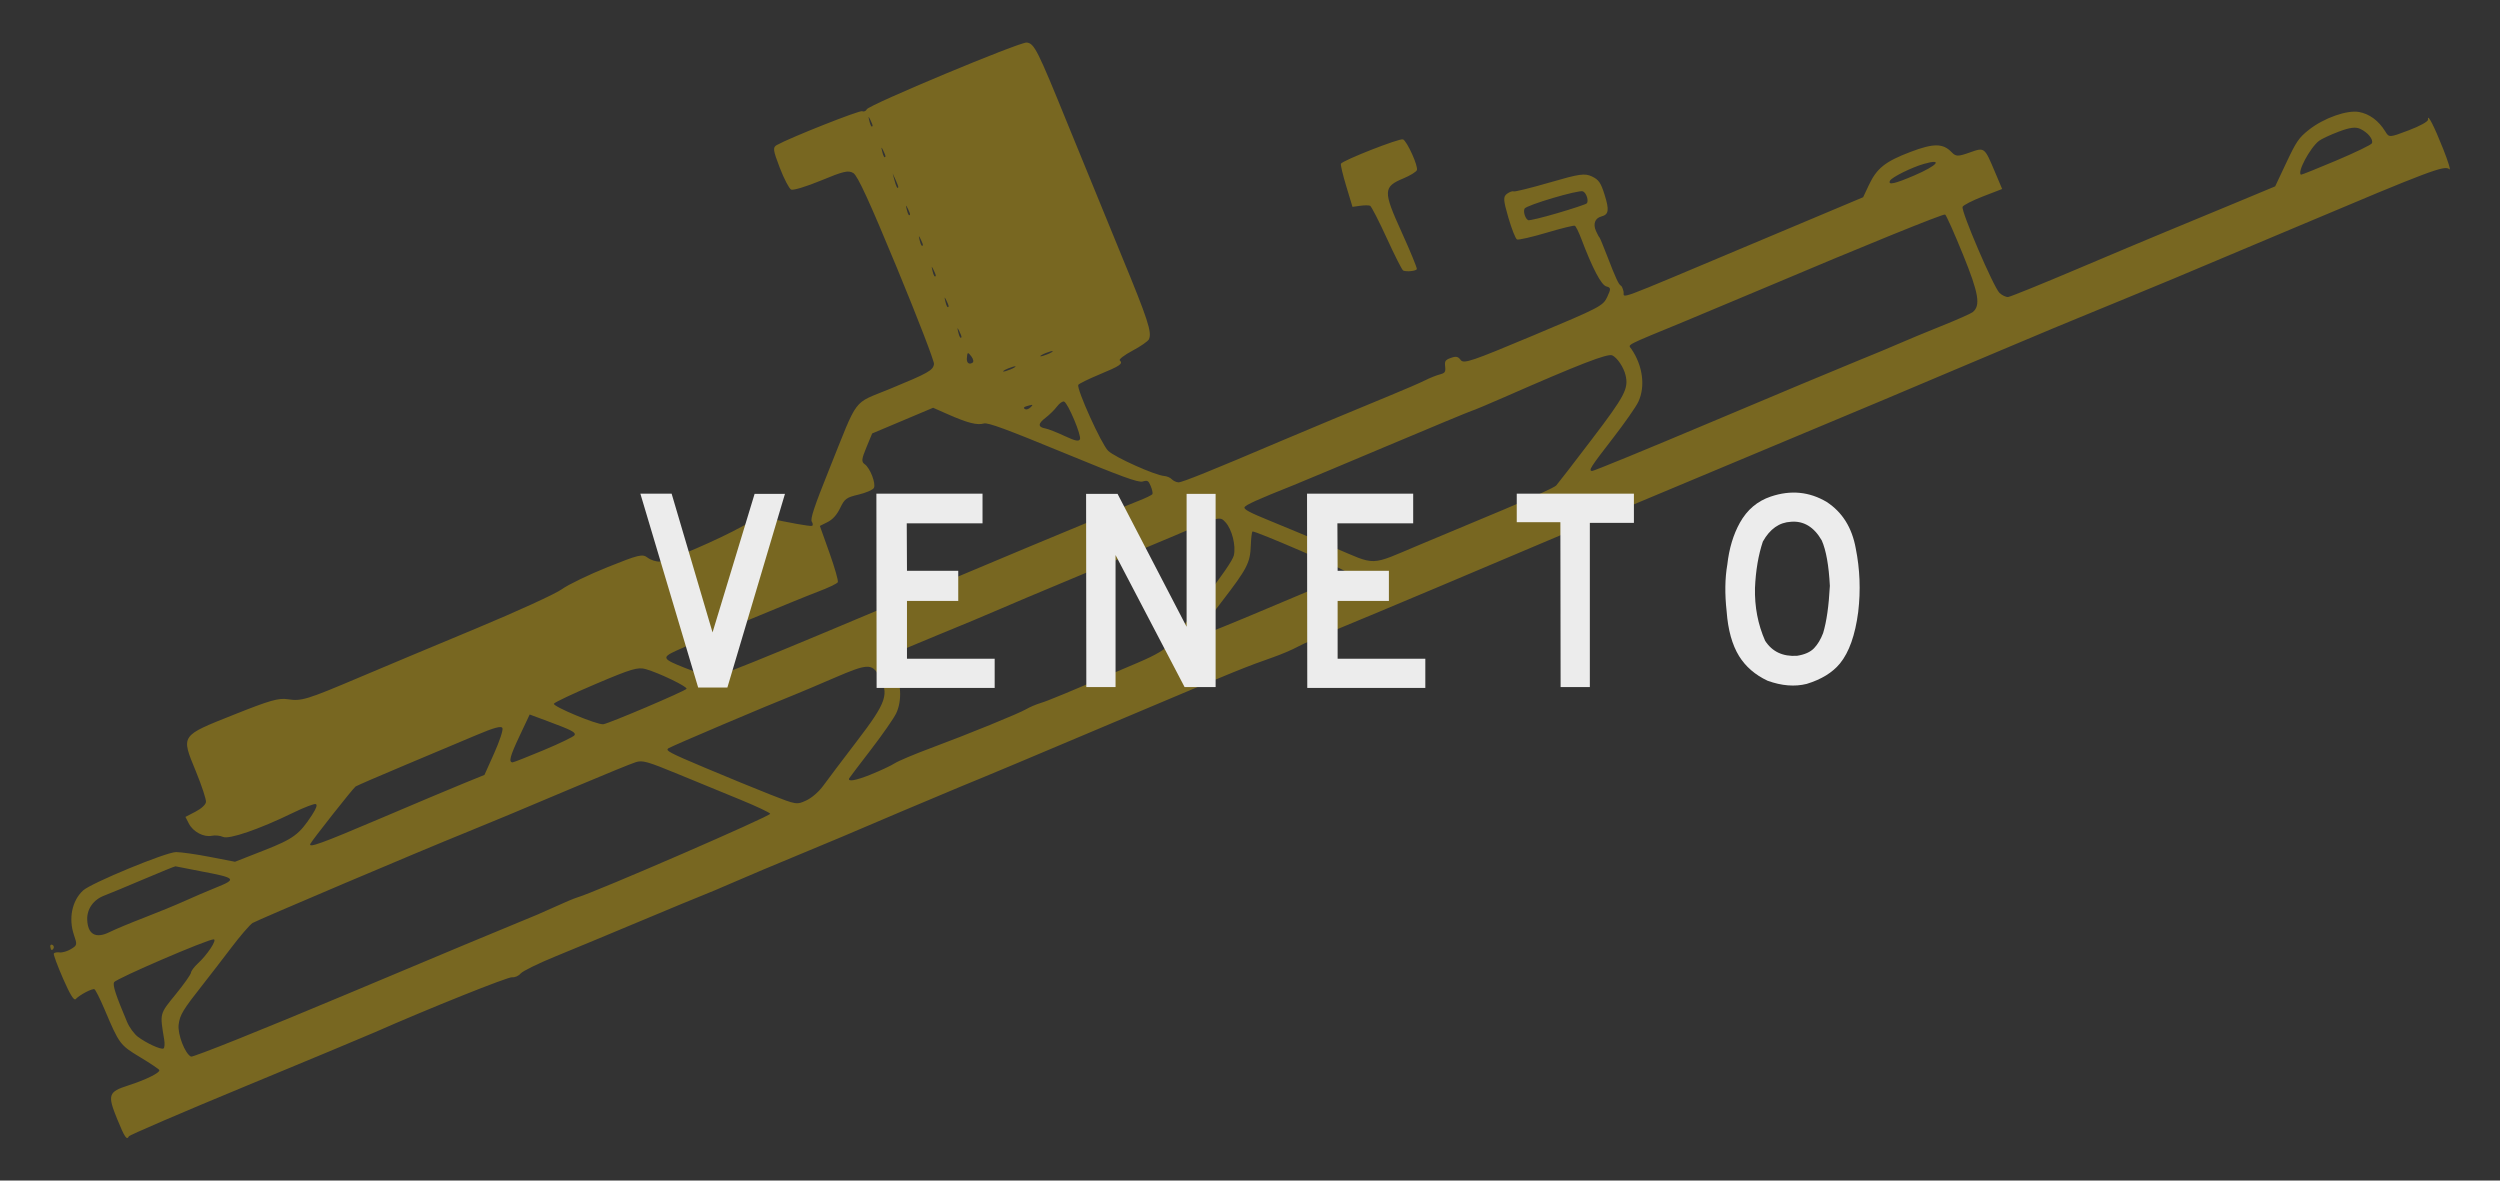 <?xml version="1.0" encoding="UTF-8" standalone="no"?> <!-- Created with Inkscape (http://www.inkscape.org/) --> <svg xmlns:dc="http://purl.org/dc/elements/1.1/" xmlns:cc="http://creativecommons.org/ns#" xmlns:rdf="http://www.w3.org/1999/02/22-rdf-syntax-ns#" xmlns:svg="http://www.w3.org/2000/svg" xmlns="http://www.w3.org/2000/svg" xmlns:sodipodi="http://sodipodi.sourceforge.net/DTD/sodipodi-0.dtd" xmlns:inkscape="http://www.inkscape.org/namespaces/inkscape" width="360" height="170" id="svg3132" version="1.1" inkscape:version="0.48.0 r9654" sodipodi:docname="rgs-piemonte.svg"><defs id="defs3134"></defs><g inkscape:label="Livello 1" inkscape:groupmode="layer" id="layer1" transform="translate(0,-882.362)"><g id="g3180" transform="translate(0,-23.929)"><rect y="906.291" x="0" height="170" width="360" id="rect3172" style="fill:#333333;fill-rule:evenodd;stroke:none"></rect><path inkscape:connector-curvature="0" id="path3447" d="m 16.89,1067.481 c -1.442,-3.553 -1.311,-3.955 1.592,-4.89 2.553,-0.823 4.592,-1.835 4.457,-2.213 -0.046,-0.128 -1.283,-0.957 -2.748,-1.842 -2.924,-1.765 -3.016,-1.889 -5.135,-6.894 -0.644,-1.52 -1.3,-2.825 -1.458,-2.9 -0.313,-0.148 -2.147,0.819 -2.711,1.429 -0.235,0.254 -0.829,-0.719 -1.807,-2.961 -0.801,-1.837 -1.401,-3.458 -1.332,-3.603 0.068,-0.145 0.442,-0.221 0.831,-0.169 0.389,0.052 1.126,-0.163 1.637,-0.477 0.906,-0.556 0.917,-0.61 0.432,-2.042 -0.803,-2.369 -0.28,-4.925 1.31,-6.396 1.159,-1.073 11.955,-5.531 13.398,-5.532 0.701,0 2.896,0.313 4.878,0.697 l 3.604,0.698 4.159,-1.632 c 4.261,-1.672 5.106,-2.295 6.938,-5.112 0.614,-0.944 0.79,-1.448 0.544,-1.564 -0.199,-0.094 -1.7,0.482 -3.335,1.279 -4.783,2.332 -9.165,3.84 -10.024,3.449 -0.417,-0.189 -1.14,-0.265 -1.606,-0.167 -1.164,0.245 -2.708,-0.566 -3.311,-1.739 l -0.502,-0.975 1.435,-0.745 c 0.865,-0.449 1.47,-1.005 1.523,-1.401 0.048,-0.361 -0.612,-2.362 -1.468,-4.448 -2.139,-5.215 -2.26,-5.037 5.504,-8.134 5.193,-2.072 6.43,-2.424 7.777,-2.213 1.927,0.302 2.709,0.062 10.318,-3.168 3.26,-1.384 10.772,-4.531 16.694,-6.994 5.922,-2.463 11.508,-5.018 12.413,-5.678 0.906,-0.66 3.874,-2.095 6.597,-3.187 4.505,-1.808 5.022,-1.931 5.753,-1.368 0.453,0.349 1.237,0.598 1.801,0.572 1.19,-0.056 8.437,-3.169 11.927,-5.125 1.663,-0.932 2.79,-1.319 3.426,-1.179 3.198,0.707 6.261,1.252 6.52,1.159 0.165,-0.06 0.155,-0.332 -0.023,-0.605 -0.247,-0.38 0.343,-2.155 2.509,-7.546 4.28,-10.651 3.283,-9.326 8.7,-11.559 5.593,-2.305 6.264,-2.683 6.386,-3.599 0.052,-0.387 -2.349,-6.615 -5.336,-13.84 -3.947,-9.55 -5.66,-13.277 -6.273,-13.652 -0.718,-0.439 -1.408,-0.281 -4.638,1.059 -2.087,0.866 -4.033,1.458 -4.324,1.316 -0.291,-0.142 -1.028,-1.558 -1.638,-3.147 -0.977,-2.546 -1.028,-2.933 -0.426,-3.268 1.971,-1.097 11.943,-5.045 12.308,-4.873 0.234,0.11 0.525,-0.012 0.648,-0.272 0.304,-0.646 22.096,-9.74 23.037,-9.614 1.101,0.147 1.53,1.004 5.927,11.818 2.183,5.37 5.68,13.91 7.77,18.979 3.753,9.1 4.355,10.945 3.893,11.937 -0.13,0.278 -1.191,1.015 -2.358,1.636 -1.167,0.622 -1.995,1.252 -1.839,1.4 0.504,0.481 0.082,0.775 -2.9,2.015 -1.614,0.671 -2.996,1.351 -3.071,1.511 -0.276,0.586 3.353,8.599 4.303,9.5 0.996,0.945 6.769,3.531 8.094,3.626 0.366,0.026 0.844,0.233 1.061,0.46 0.217,0.227 0.649,0.431 0.959,0.454 0.472,0.035 4.83,-1.723 14.818,-5.977 2.844,-1.211 11.631,-4.876 15.707,-6.551 2.1,-0.863 4.349,-1.838 4.998,-2.167 0.649,-0.329 1.585,-0.706 2.082,-0.837 0.792,-0.209 0.89,-0.348 0.804,-1.148 -0.086,-0.796 0.019,-0.952 0.834,-1.245 0.739,-0.266 1.031,-0.202 1.41,0.308 0.427,0.574 1.543,0.196 10.47,-3.548 9.604,-4.028 10.016,-4.243 10.62,-5.524 0.56,-1.188 0.547,-1.355 -0.12,-1.527 -0.734,-0.189 -1.998,-2.596 -3.632,-6.918 -0.353,-0.932 -0.763,-1.752 -0.912,-1.821 -0.149,-0.069 -1.996,0.388 -4.105,1.015 -2.109,0.627 -4.007,1.059 -4.217,0.96 -0.21,-0.099 -0.769,-1.509 -1.242,-3.133 -0.74,-2.544 -0.769,-3.02 -0.205,-3.439 0.36,-0.267 0.789,-0.423 0.952,-0.346 0.164,0.077 2.504,-0.501 5.201,-1.285 4.284,-1.246 5.051,-1.356 6.078,-0.872 0.98,0.462 1.283,0.898 1.824,2.62 0.698,2.223 0.606,2.869 -0.447,3.141 -0.93,0.24 -1.245,1.079 -0.787,2.098 0.212,0.473 0.434,0.882 0.492,0.909 0.058,0.028 0.583,1.292 1.166,2.811 1.182,3.077 1.615,4.005 1.939,4.158 0.121,0.057 0.289,0.446 0.373,0.864 0.189,0.933 -2.027,1.755 18.251,-6.773 l 16.246,-6.832 0.825,-1.751 c 1.145,-2.429 2.359,-3.396 6.001,-4.778 3.323,-1.261 4.671,-1.251 5.918,0.041 0.619,0.642 0.903,0.647 2.592,0.05 2.174,-0.769 2.127,-0.805 3.663,2.833 l 1.021,2.418 -2.761,1.067 c -1.518,0.587 -2.84,1.264 -2.937,1.504 -0.242,0.6 4.465,11.578 5.31,12.385 0.374,0.357 0.937,0.625 1.25,0.595 0.314,-0.03 4.721,-1.815 9.794,-3.966 5.073,-2.152 10.928,-4.613 13.012,-5.47 2.084,-0.857 6.457,-2.668 9.718,-4.026 l 5.929,-2.469 1.618,-3.434 c 1.439,-3.053 1.799,-3.576 3.246,-4.719 2.132,-1.682 5.473,-2.868 7.206,-2.557 1.499,0.269 2.833,1.254 3.773,2.785 0.563,0.918 0.58,0.917 3.393,-0.148 1.613,-0.611 2.804,-1.271 2.774,-1.538 -0.113,-0.993 0.851,0.868 2.172,4.193 0.742,1.868 1.143,3.195 0.891,2.948 -0.634,-0.621 -2.773,0.185 -21.605,8.14 -8.835,3.732 -16.967,7.155 -18.073,7.607 -1.105,0.452 -4.305,1.776 -7.11,2.942 -2.805,1.166 -5.913,2.444 -6.907,2.841 -0.994,0.397 -5.075,2.101 -9.069,3.788 -3.994,1.687 -8.75,3.693 -10.568,4.458 -1.818,0.765 -5.491,2.318 -8.162,3.45 -2.671,1.133 -11.903,4.997 -20.517,8.588 -8.613,3.591 -17.762,7.42 -20.33,8.51 -17.003,7.214 -32.214,13.622 -36.803,15.504 -2.945,1.208 -5.958,2.531 -6.695,2.941 -0.737,0.41 -2.343,1.094 -3.57,1.522 -3.702,1.289 -5.727,2.11 -18.102,7.339 -17.514,7.4 -22.945,9.68 -26.921,11.303 -1.922,0.784 -14.539,6.12 -16.989,7.185 -0.816,0.354 -3.789,1.593 -6.607,2.754 -2.818,1.16 -6.778,2.83 -8.8,3.71 -2.022,0.88 -4.12,1.766 -4.663,1.967 -0.543,0.202 -4.516,1.847 -8.83,3.658 -4.314,1.81 -9.879,4.123 -12.368,5.139 -2.488,1.016 -4.756,2.13 -5.04,2.475 -0.283,0.345 -0.83,0.586 -1.214,0.534 -0.589,-0.079 -12.013,4.499 -19.835,7.948 -1.229,0.542 -9.653,4.055 -18.721,7.807 -9.068,3.752 -16.559,6.974 -16.647,7.161 -0.286,0.607 -0.611,0.126 -1.656,-2.448 z m 6.633,-10.196 c 0.175,-0.063 0.228,-0.657 0.117,-1.321 -0.632,-3.811 -0.683,-3.615 1.68,-6.516 1.177,-1.445 2.159,-2.836 2.182,-3.09 0.023,-0.254 0.46,-0.845 0.971,-1.312 1.367,-1.249 2.813,-3.432 2.311,-3.49 -0.735,-0.085 -14.111,5.671 -14.357,6.177 -0.218,0.45 0.241,1.851 1.879,5.736 0.324,0.768 1.024,1.723 1.556,2.123 1.203,0.905 3.237,1.845 3.66,1.693 z m 26.781,-7.985 c 12.264,-5.158 23.361,-9.795 24.66,-10.304 1.299,-0.509 3.483,-1.445 4.852,-2.079 1.369,-0.635 2.857,-1.261 3.305,-1.392 2.613,-0.761 27.978,-11.768 27.79,-12.059 -0.125,-0.193 -2.059,-1.102 -4.298,-2.02 -2.239,-0.918 -6.293,-2.585 -9.011,-3.703 -4.37,-1.799 -5.065,-1.997 -6.021,-1.71 -0.594,0.178 -4.538,1.788 -8.764,3.576 -7.495,3.172 -12.762,5.37 -15.945,6.653 -6.154,2.481 -29.917,12.561 -30.5,12.938 -0.398,0.257 -1.762,1.836 -3.031,3.509 -1.269,1.673 -3.121,4.074 -4.115,5.336 -2.898,3.678 -3.331,4.394 -3.502,5.792 -0.169,1.384 0.918,4.199 1.779,4.605 0.276,0.13 10.536,-3.984 22.8,-9.142 z m -34.528,-8.788 c 0.789,-0.393 3.031,-1.328 4.98,-2.077 1.95,-0.749 4.598,-1.839 5.886,-2.422 1.288,-0.583 3.254,-1.426 4.37,-1.873 3.173,-1.272 3.039,-1.42 -2.176,-2.402 -1.912,-0.36 -3.518,-0.675 -3.57,-0.699 -0.052,-0.025 -2.118,0.816 -4.591,1.867 -2.473,1.052 -5.019,2.108 -5.658,2.348 -1.56,0.585 -2.515,1.933 -2.458,3.471 0.079,2.131 1.238,2.775 3.218,1.788 z m 38.685,-16.234 c 5.106,-2.174 10.638,-4.503 12.293,-5.176 l 3.009,-1.224 1.39,-3.104 c 0.78,-1.741 1.308,-3.333 1.203,-3.625 -0.136,-0.378 -1.181,-0.099 -3.825,1.022 -2.001,0.849 -6.623,2.793 -10.272,4.322 -3.649,1.529 -6.825,2.904 -7.057,3.056 -0.343,0.225 -6.272,7.741 -6.518,8.263 -0.296,0.628 1.65,-0.075 9.777,-3.535 z m 23.852,-9.978 c 2.339,-0.98 4.329,-1.944 4.423,-2.143 0.197,-0.418 -0.377,-0.716 -3.902,-2.026 l -2.56,-0.952 -1.469,3.117 c -1.371,2.91 -1.593,3.755 -0.99,3.777 0.135,0 2.159,-0.793 4.497,-1.772 z m 8.542,-3.715 c 0.718,-0.058 11.86,-4.799 12.006,-5.109 0.145,-0.308 -3.958,-2.287 -5.861,-2.827 -1.151,-0.327 -2.051,-0.061 -7.194,2.123 -3.234,1.373 -5.955,2.658 -6.048,2.854 -0.182,0.387 6.167,3.033 7.098,2.958 z m 24.108,10.138 c 3.716,1.46 3.767,1.469 5.134,0.834 0.818,-0.38 1.825,-1.255 2.469,-2.147 0.599,-0.828 2.739,-3.664 4.756,-6.303 4.406,-5.763 4.78,-6.878 3.208,-9.579 -0.991,-1.704 -1.647,-1.669 -6.296,0.336 -2.421,1.044 -4.946,2.114 -5.611,2.377 -4.134,1.637 -17.95,7.506 -18.377,7.806 -0.459,0.322 0.11,0.626 5.224,2.781 3.156,1.331 7.428,3.083 9.493,3.895 z m 14.409,-2.894 c 1.375,-0.551 2.929,-1.278 3.454,-1.617 0.524,-0.339 2.858,-1.324 5.186,-2.19 5.489,-2.042 12.771,-5.014 13.817,-5.64 0.452,-0.27 1.367,-0.658 2.035,-0.862 1.107,-0.338 3.301,-1.249 14.06,-5.835 2.525,-1.076 3.879,-1.877 4.441,-2.626 0.445,-0.593 2.666,-3.477 4.936,-6.408 2.648,-3.42 4.215,-5.707 4.37,-6.38 0.323,-1.399 -0.264,-3.743 -1.195,-4.767 -0.817,-0.898 -0.846,-0.891 -7.23,1.876 -1.087,0.471 -6.932,2.922 -12.988,5.447 -6.056,2.525 -11.908,4.99 -13.004,5.48 -1.096,0.489 -4.84,2.052 -8.321,3.472 -3.481,1.42 -6.517,2.716 -6.748,2.879 -0.267,0.189 -0.083,0.888 0.507,1.927 1.086,1.913 1.234,4.566 0.358,6.426 -0.333,0.706 -1.976,3.067 -3.652,5.246 -1.676,2.179 -3.079,4.03 -3.118,4.113 -0.251,0.533 0.929,0.327 3.091,-0.538 z m -23.137,-14.045 c 0.732,0.183 5.238,-1.638 33.67,-13.607 8.733,-3.676 17.693,-7.421 19.912,-8.322 2.219,-0.901 4.492,-1.865 5.052,-2.142 0.56,-0.277 1.905,-0.845 2.989,-1.262 1.085,-0.417 2.027,-0.875 2.094,-1.017 0.067,-0.142 -0.044,-0.657 -0.247,-1.144 -0.332,-0.797 -0.449,-0.863 -1.163,-0.662 -0.633,0.178 -2.945,-0.663 -11.457,-4.172 -8.173,-3.369 -10.835,-4.346 -11.4,-4.183 -0.959,0.277 -2.34,-0.071 -5.087,-1.281 l -2.231,-0.983 -4.388,1.85 -4.388,1.85 -0.83,2.006 c -0.706,1.707 -0.742,2.069 -0.24,2.425 0.779,0.553 1.642,2.788 1.317,3.413 -0.141,0.272 -1.129,0.702 -2.196,0.956 -1.774,0.423 -2.001,0.588 -2.659,1.938 -0.488,1.002 -1.073,1.653 -1.821,2.027 l -1.102,0.551 1.379,3.868 c 0.758,2.127 1.302,4.032 1.207,4.232 -0.094,0.2 -1.407,0.826 -2.916,1.391 -2.708,1.013 -17.779,7.287 -20.356,8.475 -2.113,0.974 -2.004,1.193 1.238,2.47 1.596,0.629 3.227,1.225 3.624,1.324 z m 80.341,-9.91 c 4.956,-2.098 9.575,-4.045 10.264,-4.325 0.842,-0.343 1.168,-0.64 0.994,-0.908 -0.254,-0.391 -13.112,-5.942 -13.469,-5.815 -0.1,0.036 -0.212,0.93 -0.248,1.987 -0.086,2.515 -0.508,3.337 -4.134,8.053 -3.459,4.498 -3.742,4.965 -2.963,4.882 0.299,-0.032 4.6,-1.775 9.556,-3.873 z m -29.296,-24.811 c 1.537,0.721 2.065,0.834 2.232,0.479 0.244,-0.518 -1.699,-5.149 -2.274,-5.42 -0.202,-0.095 -0.662,0.219 -1.023,0.698 -0.361,0.479 -1.104,1.212 -1.653,1.629 -1.115,0.848 -1.125,1.342 -0.03,1.539 0.404,0.073 1.64,0.556 2.748,1.075 z m -4.872,-4.127 c 0.378,-0.362 0.34,-0.404 -0.23,-0.257 -0.777,0.2 -0.923,0.359 -0.509,0.554 0.158,0.074 0.491,-0.059 0.739,-0.297 z m 43.572,20.148 c 6.388,2.71 5.073,2.748 12.486,-0.363 2.671,-1.121 8.076,-3.382 12.013,-5.025 3.936,-1.643 7.362,-3.214 7.612,-3.492 0.25,-0.278 2.547,-3.254 5.103,-6.614 4.799,-6.307 5.343,-7.339 4.886,-9.275 -0.266,-1.13 -1.192,-2.51 -1.911,-2.849 -0.657,-0.31 -4.685,1.25 -15.578,6.03 -2.258,0.991 -4.344,1.866 -4.637,1.944 -0.293,0.079 -5.783,2.358 -12.2,5.066 -6.417,2.708 -12.482,5.247 -13.477,5.644 -5.216,2.079 -6.902,2.84 -7.066,3.189 -0.135,0.287 0.758,0.766 3.532,1.893 2.042,0.83 6.199,2.563 9.237,3.852 z m -51.93,-26.568 c 0.183,-0.119 0.113,-0.512 -0.155,-0.873 -0.527,-0.709 -0.602,-0.683 -0.67,0.236 -0.05,0.675 0.324,0.964 0.825,0.637 z m 5.451,0.976 c 0.487,-0.203 0.813,-0.403 0.725,-0.445 -0.089,-0.042 -0.559,0.09 -1.047,0.293 -0.487,0.203 -0.813,0.403 -0.725,0.445 0.089,0.042 0.559,-0.09 1.047,-0.293 z m -7.05,-4.651 c 0.032,-0.067 -0.102,-0.44 -0.298,-0.829 -0.322,-0.641 -0.339,-0.635 -0.179,0.064 0.168,0.734 0.352,1.029 0.477,0.764 z m 12.41,2.457 c 0.487,-0.203 0.813,-0.403 0.725,-0.445 -0.089,-0.042 -0.559,0.09 -1.047,0.293 -0.487,0.203 -0.813,0.403 -0.725,0.445 0.089,0.042 0.559,-0.09 1.047,-0.293 z m -14.263,-6.87 c 0.031,-0.067 -0.103,-0.44 -0.298,-0.829 -0.322,-0.641 -0.339,-0.635 -0.179,0.064 0.168,0.734 0.352,1.029 0.477,0.764 z m -1.853,-4.413 c 0.032,-0.067 -0.103,-0.44 -0.298,-0.829 -0.322,-0.641 -0.339,-0.635 -0.179,0.064 0.168,0.734 0.352,1.029 0.477,0.764 z m -1.853,-4.413 c 0.032,-0.067 -0.103,-0.44 -0.298,-0.829 -0.322,-0.641 -0.339,-0.635 -0.179,0.064 0.168,0.734 0.352,1.029 0.477,0.764 z m -1.853,-4.413 c 0.032,-0.067 -0.103,-0.44 -0.298,-0.829 -0.322,-0.641 -0.339,-0.635 -0.179,0.064 0.168,0.734 0.352,1.029 0.477,0.764 z m -1.688,-3.929 c 0.029,-0.061 -0.144,-0.54 -0.383,-1.065 l -0.435,-0.954 0.272,1.013 c 0.255,0.952 0.425,1.264 0.546,1.006 z m -1.848,-4.423 c 0.032,-0.067 -0.103,-0.44 -0.298,-0.829 -0.322,-0.641 -0.339,-0.635 -0.179,0.064 0.168,0.734 0.352,1.029 0.477,0.764 z m 118.848,38.259 c 9.2,-3.884 18.648,-7.838 20.995,-8.786 2.348,-0.949 5.139,-2.111 6.203,-2.583 1.064,-0.472 3.753,-1.587 5.976,-2.478 2.223,-0.891 4.258,-1.79 4.524,-1.998 1.194,-0.933 0.901,-2.691 -1.386,-8.32 -1.254,-3.087 -2.41,-5.675 -2.569,-5.749 -0.279,-0.131 -11.679,4.501 -26.216,10.652 -3.869,1.637 -8.838,3.72 -11.041,4.629 -9.181,3.786 -8.395,3.379 -7.909,4.094 1.644,2.417 2.027,5.394 0.979,7.616 -0.329,0.699 -1.951,3.02 -3.604,5.158 -3.314,4.287 -3.591,4.72 -3.05,4.783 0.203,0.024 7.897,-3.135 17.097,-7.019 z m -120.701,-42.671 c 0.032,-0.067 -0.103,-0.44 -0.298,-0.829 -0.322,-0.641 -0.339,-0.635 -0.179,0.064 0.168,0.734 0.352,1.029 0.477,0.764 z m 98.644,12.55 c 2.165,-0.637 4.046,-1.261 4.18,-1.386 0.344,-0.323 -0.013,-1.502 -0.528,-1.744 -0.561,-0.265 -8.178,1.99 -8.414,2.49 -0.214,0.454 0.105,1.46 0.527,1.659 0.164,0.077 2.07,-0.381 4.235,-1.018 z m 51.36,-5.418 c 3.356,-1.439 4.227,-2.482 1.393,-1.669 -1.799,0.516 -4.661,1.939 -4.893,2.431 -0.315,0.667 0.659,0.455 3.5,-0.763 z m 60.759,-2.147 c 2.723,-1.15 5.034,-2.267 5.136,-2.482 0.254,-0.539 -0.561,-1.557 -1.665,-2.077 -0.673,-0.317 -1.505,-0.211 -3.118,0.399 -1.21,0.457 -2.483,1.052 -2.829,1.321 -1.311,1.019 -3.205,4.585 -2.59,4.875 0.063,0.03 2.342,-0.887 5.066,-2.036 z M 7.239,1042.6 c -0.026,-0.229 0.106,-0.343 0.294,-0.255 0.187,0.088 0.273,0.305 0.189,0.482 -0.083,0.177 -0.215,0.292 -0.294,0.255 -0.078,-0.037 -0.163,-0.254 -0.189,-0.482 z M 199.697,940.594 c -1.136,-2.482 -2.216,-4.583 -2.399,-4.67 -0.184,-0.086 -0.83,-0.087 -1.436,0 l -1.103,0.155 -0.896,-2.965 c -0.493,-1.631 -0.84,-3.09 -0.771,-3.243 0.21,-0.47 8.496,-3.722 8.945,-3.51 0.598,0.282 2.221,3.887 1.994,4.431 -0.104,0.249 -0.96,0.776 -1.902,1.169 -2.965,1.239 -2.988,1.821 -0.302,7.736 1.274,2.805 2.262,5.214 2.197,5.353 -0.131,0.277 -1.506,0.413 -1.969,0.195 -0.16,-0.075 -1.22,-2.168 -2.357,-4.65 z" style="fill:#786721"></path><g transform="translate(844.435,666.495)" id="text3174" style="font-size:32.381px;font-style:normal;font-variant:normal;font-weight:normal;font-stretch:normal;text-align:center;line-height:125%;letter-spacing:0px;word-spacing:0px;text-anchor:middle;fill:#ececec;fill-opacity:1;stroke:none;font-family:ICAO_new;-inkscape-font-specification:ICAO_new"><path inkscape:connector-curvature="0" id="path3530" d="m -743.901,338.796 4.21,0 8.29,-27.88 -4.372,0 -6.056,19.947 -5.893,-19.979 -4.501,0 z"></path><path inkscape:connector-curvature="0" id="path3532" d="m -702.951,310.883 -15.284,0 0.033,27.978 17,0 0,-4.21 -12.628,0 0,-8.322 7.383,0 0,-4.339 -7.383,0 -0.033,-6.832 10.913,0 z"></path><path inkscape:connector-curvature="0" id="path3534" d="m -688.005,338.732 4.21,0 0,-19.008 9.94,19.008 4.469,0 0,-27.816 -4.177,0 0,19.137 -9.941,-19.137 -4.533,0 z"></path><path inkscape:connector-curvature="0" id="path3536" d="m -640.937,310.883 -15.284,0 0.033,27.978 17,0 0,-4.21 -12.628,0 0,-8.322 7.383,0 0,-4.339 -7.383,0 -0.033,-6.832 10.913,0 z"></path><path sodipodi:nodetypes="ccccccccc" inkscape:connector-curvature="0" id="path3538" d="m -626.023,310.883 0,4.113 6.282,0 0.033,23.735 4.21,0 0,-23.639 6.346,0 0,-4.21 z"></path><path sodipodi:nodetypes="ccccccccccccccccccccccc" inkscape:connector-curvature="0" id="path3540" d="m -586.537,314.931 c 1.835,-0.151 3.313,0.745 4.436,2.688 0.626,1.425 1.015,3.605 1.166,6.541 -0.152,2.893 -0.475,5.159 -0.971,6.8 -0.346,0.907 -0.783,1.636 -1.312,2.186 -0.529,0.55 -1.344,0.912 -2.445,1.085 -2.05,0.13 -3.583,-0.593 -4.598,-2.169 -1.036,-2.353 -1.521,-4.89 -1.457,-7.61 0.108,-2.504 0.486,-4.728 1.133,-6.67 1.015,-1.814 2.364,-2.764 4.048,-2.85 z m -7.351,0.129 c -0.949,1.706 -1.554,3.713 -1.813,6.023 -0.345,1.986 -0.378,4.242 -0.097,6.768 0.194,2.655 0.788,4.792 1.781,6.411 0.95,1.532 2.321,2.72 4.113,3.561 2.029,0.734 3.907,0.885 5.634,0.454 2.116,-0.648 3.714,-1.63 4.793,-2.947 1.317,-1.619 2.191,-4.09 2.623,-7.415 0.367,-3.108 0.248,-6.163 -0.356,-9.164 -0.54,-2.979 -1.932,-5.202 -4.177,-6.67 -2.504,-1.49 -5.192,-1.749 -8.063,-0.778 -1.922,0.648 -3.401,1.9 -4.437,3.756 z"></path></g></g></g></svg> 